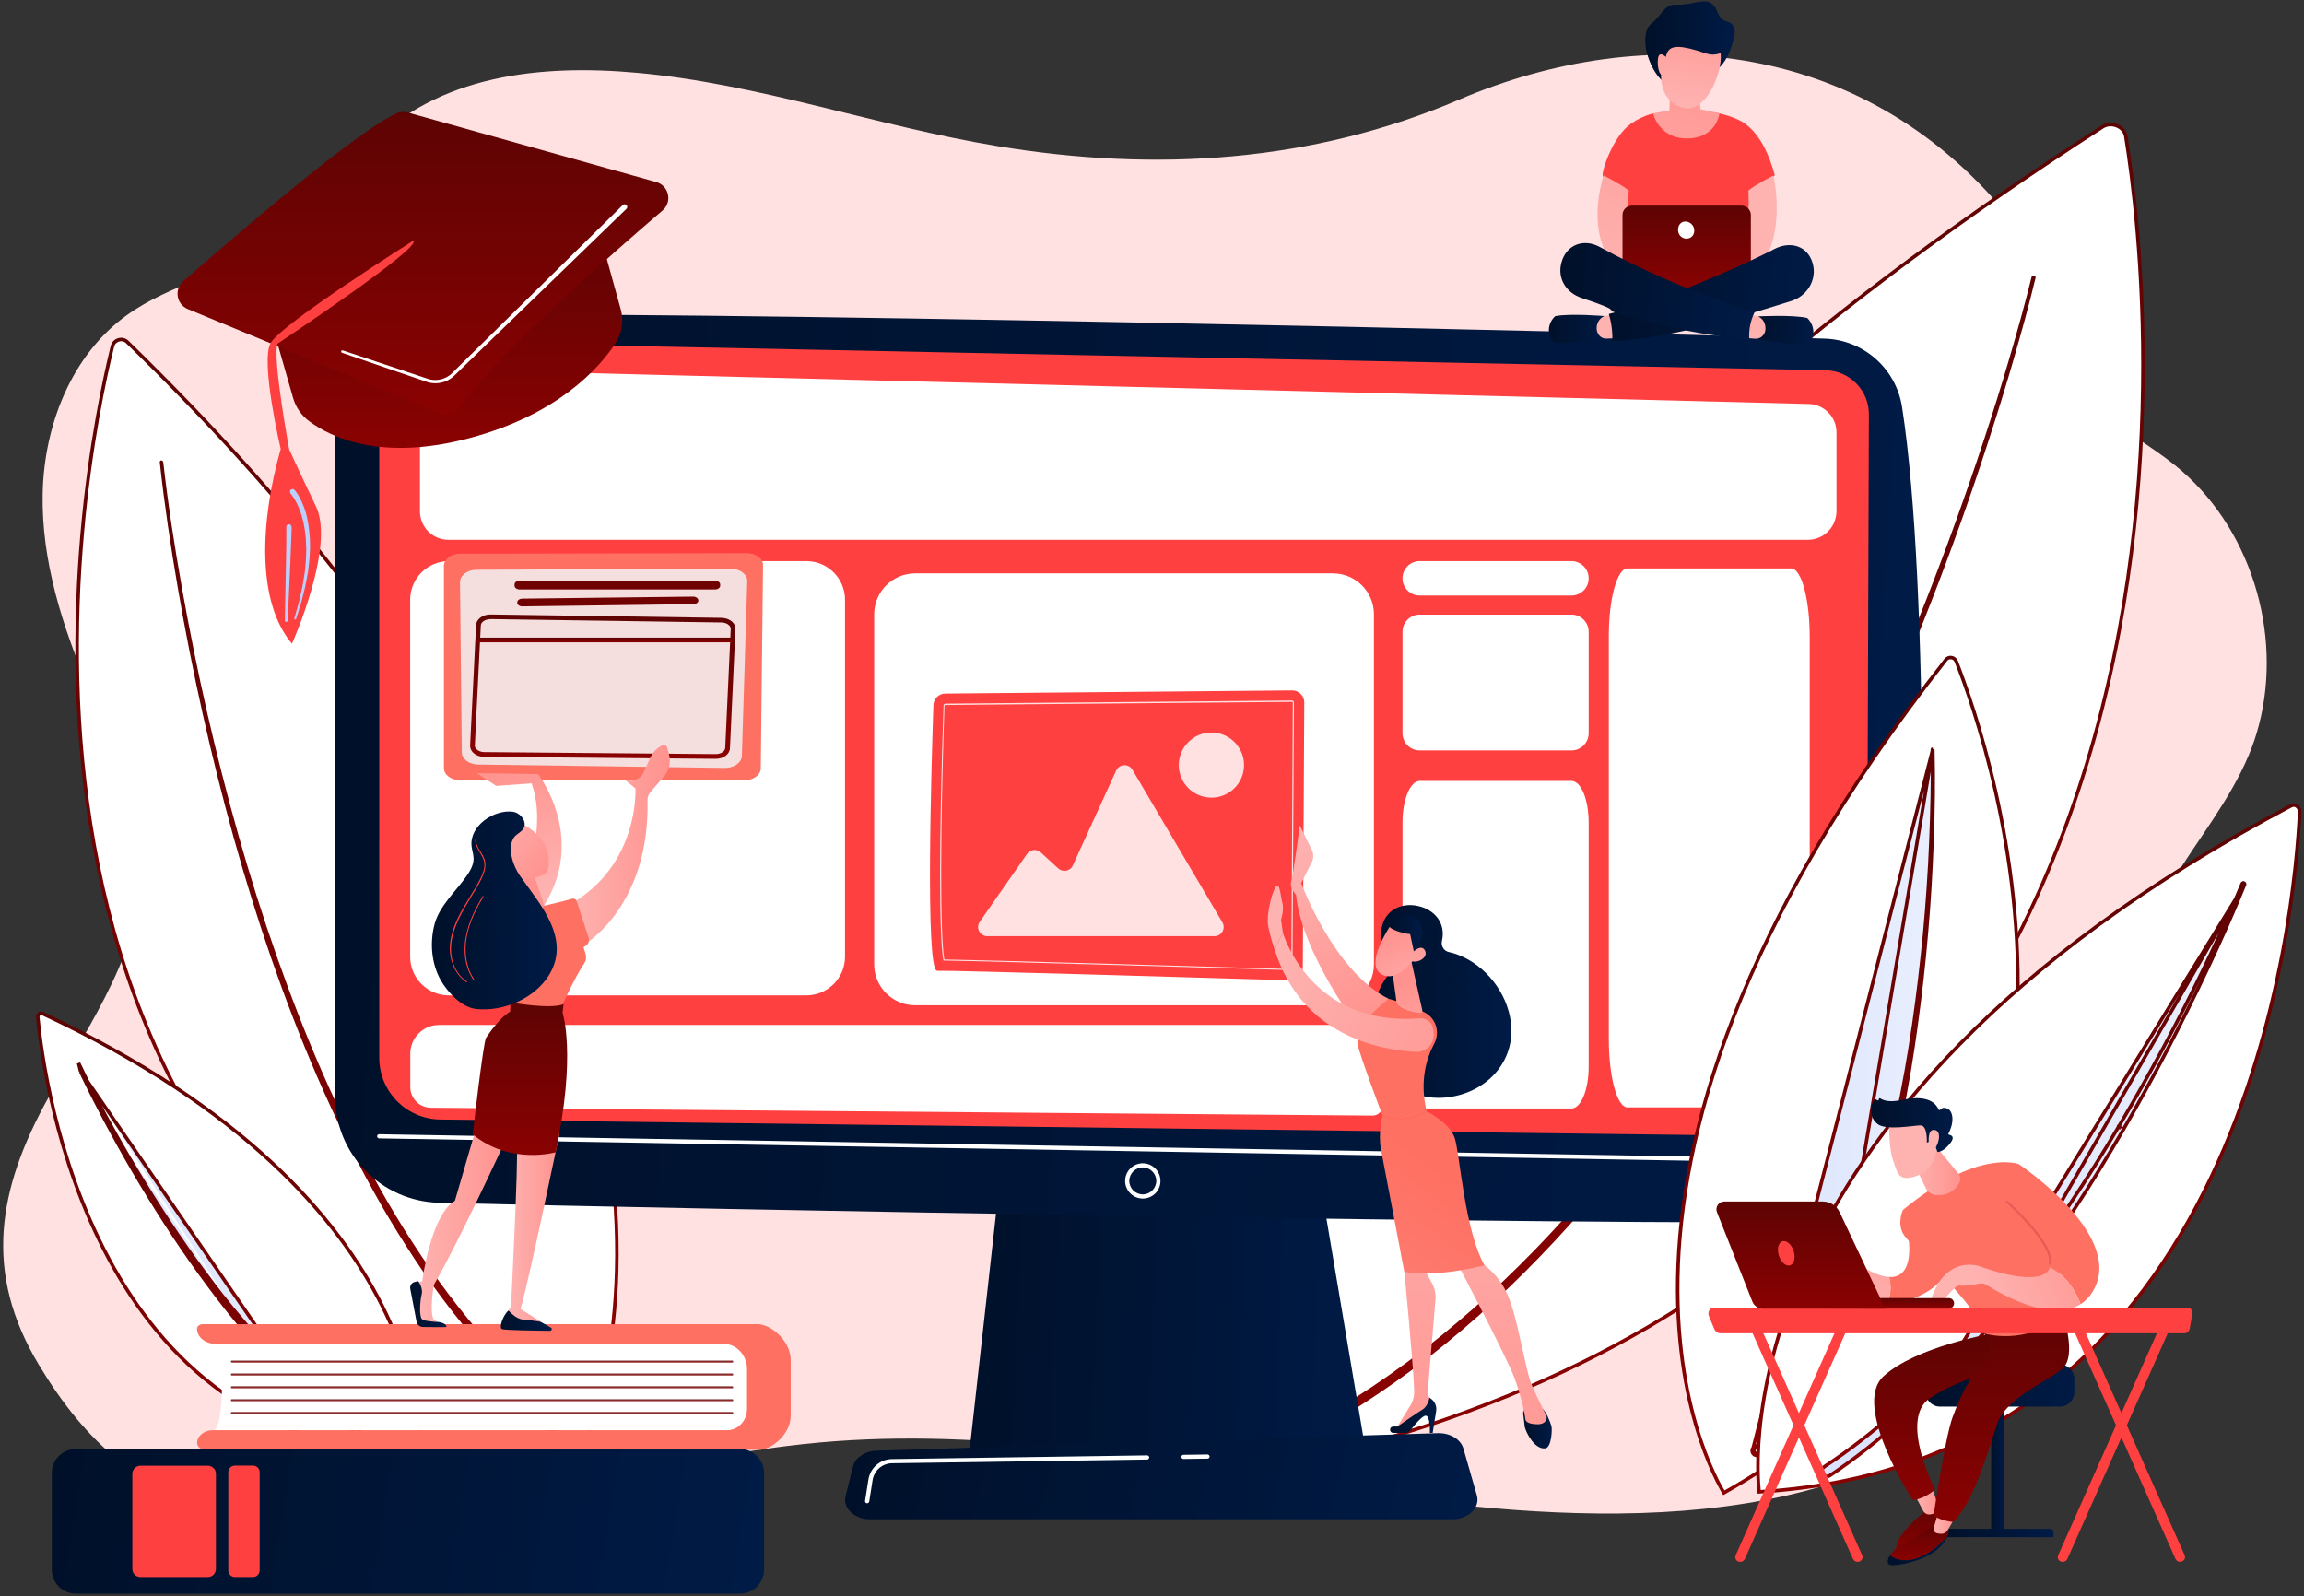 <svg width="648" height="449" viewBox="0 0 648 449" fill="none" xmlns="http://www.w3.org/2000/svg">
<rect x="0" y="0" width="648" height="449" fill="#333333" stroke="none"/>
<path d="M635.302 203.998C642.136 177.931 632.866 147.883 611.733 130.884C604.615 125.165 596.39 120.804 589.746 114.517C573.865 99.445 579.053 78.749 566.493 62.825C525.493 10.817 463.232 5.445 410.431 28.005C369.114 45.668 325.14 48.511 280.406 41.086C246.428 35.462 213.558 23.582 179.264 20.485C152.278 18.021 123.015 20.959 103.495 41.434C94.732 50.628 87.202 61.276 76.668 68.417C64.013 76.98 48.005 79.729 35.603 88.702C20.102 99.888 12.414 119.604 12.003 138.72C11.591 157.804 17.634 176.478 25.132 194.045C31.807 209.749 39.874 225.579 40.096 242.641C40.412 266.56 25.448 287.54 13.774 308.457C-0.873 334.65 -4.606 358.063 10.896 383.846C23.961 405.585 40.349 421.067 66.639 424.859C121.591 432.789 171.893 412.094 225.833 406.217C273.984 400.972 322.039 409.913 369.399 417.623C425.142 426.691 499.234 435.349 548.904 401.035C566.367 388.965 579.401 370.639 585.032 350.196C589.683 333.355 589.398 315.534 592.277 298.314C595.251 280.431 601.705 263.116 611.132 247.633C618.25 235.943 627.077 225.168 632.392 212.561C633.594 209.749 634.543 206.905 635.302 203.998Z" fill="#FFE1E1"/>
<path d="M591.344 35.682L591.346 35.681C592.55 34.898 594.07 34.859 595.362 35.381C596.654 35.904 597.649 36.959 597.868 38.288C601.645 61.643 611.358 141.479 584.445 222.533C557.571 303.473 494.167 385.66 351.708 414.024C351.693 413.984 351.677 413.942 351.66 413.897C351.533 413.559 351.348 413.053 351.12 412.382C350.663 411.041 350.033 409.043 349.34 406.427C347.955 401.195 346.321 393.489 345.336 383.608C343.365 363.849 343.984 335.392 354.367 300.64C375.13 231.142 434.956 136.399 591.344 35.682Z" fill="white" stroke="url(#paint0_linear_414_1996)" stroke-width="0.984"/>
<path d="M572.509 78.145C570.642 85.918 568.491 93.596 566.277 101.274C564.062 108.952 561.689 116.567 559.222 124.15C554.318 139.348 548.94 154.388 543.151 169.27C531.572 199.034 518.316 228.166 502.909 256.161C487.502 284.124 469.912 311.044 449.285 335.531C438.972 347.759 427.868 359.355 415.909 370.035C409.898 375.343 403.729 380.462 397.275 385.233C390.821 390.004 384.178 394.491 377.313 398.661C376.68 399.041 375.857 398.851 375.478 398.219C375.098 397.587 375.288 396.766 375.921 396.387C382.723 392.311 389.335 387.887 395.725 383.179C402.116 378.471 408.253 373.416 414.232 368.202C426.159 357.681 437.232 346.211 447.514 334.078C468.109 309.812 485.73 283.081 501.232 255.276C516.702 227.439 530.053 198.402 541.727 168.764C547.548 153.946 552.958 138.937 557.956 123.802C560.456 116.219 562.828 108.636 565.074 100.99C567.321 93.343 569.472 85.665 571.37 77.956C571.433 77.64 571.75 77.482 572.066 77.545C572.383 77.513 572.572 77.829 572.509 78.145Z" fill="url(#paint1_linear_414_1996)"/>
<path d="M31.623 97.413L31.624 97.409C32.073 95.534 34.431 94.852 35.8 96.193L35.801 96.194C130.665 188.523 162.689 266.173 171.026 320.694C175.195 347.958 173.442 369.45 170.653 384.118C169.258 391.452 167.603 397.081 166.299 400.872C165.648 402.767 165.083 404.204 164.683 405.164C164.499 405.606 164.349 405.947 164.242 406.186C73.201 369.835 37.916 301.34 26.445 237.584C14.951 173.701 27.374 114.591 31.623 97.413Z" fill="white" stroke="url(#paint2_linear_414_1996)" stroke-width="0.984"/>
<path d="M45.919 129.997C47.247 141.814 49.082 153.6 51.17 165.354C53.258 177.076 55.599 188.767 58.257 200.395C63.572 223.618 69.962 246.62 77.871 269.086C85.78 291.519 95.145 313.51 106.818 334.238C109.729 339.42 112.798 344.507 116.025 349.499C119.252 354.491 122.637 359.357 126.212 364.097C133.33 373.576 141.302 382.454 150.034 390.448C150.508 390.891 150.54 391.617 150.097 392.06C149.654 392.534 148.927 392.565 148.484 392.123C139.657 383.971 131.653 374.966 124.503 365.361C120.897 360.558 117.512 355.629 114.285 350.573C111.058 345.518 107.957 340.399 105.078 335.154C93.436 314.237 84.135 292.12 76.289 269.56C68.475 246.968 62.18 223.934 56.96 200.616C54.365 188.957 52.056 177.266 50.031 165.48C48.007 153.726 46.235 141.909 44.938 130.029C44.906 129.776 45.096 129.523 45.381 129.492C45.634 129.555 45.887 129.744 45.919 129.997Z" fill="url(#paint3_linear_414_1996)"/>
<path d="M10.63 286.2L10.63 286.2L10.629 286.194C10.584 285.78 10.757 285.42 11.02 285.206C11.279 284.995 11.609 284.933 11.924 285.081L11.925 285.081C68.579 311.566 95.057 342.672 107.382 367.107C113.546 379.328 116.177 389.891 117.267 397.392C117.812 401.142 117.972 404.127 117.996 406.17C118.008 407.191 117.986 407.978 117.961 408.506C117.955 408.637 117.949 408.751 117.943 408.85C72.096 408.272 45.724 382.23 30.571 354.01C15.357 325.675 11.482 295.182 10.63 286.2Z" fill="white" stroke="url(#paint4_linear_414_1996)" stroke-width="0.984"/>
<path d="M22.675 301.376C24.793 305.849 27.041 310.24 29.339 314.611C32.024 319.66 34.805 324.646 37.681 329.57C40.555 334.492 43.557 339.351 46.654 344.148C49.75 348.944 52.971 353.676 56.319 358.281C59.67 362.891 63.111 367.462 66.77 371.842C70.436 376.229 74.192 380.547 78.197 384.641L78.198 384.643C86.148 392.834 94.939 400.354 104.792 406.297C105.131 406.481 105.524 406.364 105.701 406.068C105.887 405.728 105.768 405.333 105.468 405.157L105.467 405.157C100.571 402.267 95.933 398.967 91.52 395.416L91.513 395.411L91.513 395.411L88.255 392.693L88.248 392.688L88.241 392.681L85.082 389.842C84.354 389.221 83.66 388.55 82.974 387.886C82.638 387.561 82.304 387.238 81.969 386.924C80.924 385.943 79.905 384.957 78.916 383.906C74.886 379.881 71.114 375.606 67.442 371.275M22.675 301.376L79.269 383.563C75.251 379.551 71.486 375.285 67.817 370.956C64.115 366.628 60.635 362.141 57.25 357.559C53.865 353.009 50.606 348.302 47.474 343.562C44.342 338.791 41.305 333.988 38.363 329.091C35.421 324.193 32.605 319.264 29.884 314.24M22.675 301.376C24.823 305.805 27.103 310.165 29.452 314.475M22.675 301.376L22.102 299.042C24.538 304.193 27.164 309.248 29.884 314.24M67.442 371.275C67.442 371.275 67.442 371.275 67.441 371.274L67.816 370.957L67.443 371.276C67.442 371.276 67.442 371.276 67.442 371.275ZM67.442 371.275C63.731 366.935 60.244 362.439 56.855 357.853C53.463 353.294 50.2 348.578 47.064 343.833L47.063 343.832C43.928 339.056 40.888 334.248 37.941 329.344C34.996 324.441 32.176 319.505 29.452 314.475M29.452 314.475C29.453 314.475 29.453 314.476 29.453 314.476L29.884 314.24M29.452 314.475C29.452 314.475 29.452 314.475 29.452 314.475L29.884 314.24" fill="url(#paint5_linear_414_1996)" stroke="url(#paint6_linear_414_1996)" stroke-width="0.984"/>
<path d="M282.146 323.339L272.497 409.693H384.363L369.778 323.339H282.146Z" fill="url(#paint7_linear_414_1996)"/>
<path d="M94.227 110.537V308.332C94.227 324.604 107.197 337.907 123.49 338.317C195.843 340.181 448.839 344.7 517.679 343.689C529.511 343.499 539.097 334.052 539.445 322.235C540.774 276.293 542.925 165.8 534.953 114.487C533.276 103.681 524.133 95.592 513.187 95.245C452.572 93.317 184.39 87.156 115.549 88.704C103.717 88.988 94.227 98.689 94.227 110.537Z" fill="url(#paint8_linear_414_1996)"/>
<path d="M106.663 109.588V297.524C106.663 307.035 114.287 314.776 123.81 314.902L507.812 319.642C517.239 319.768 524.959 312.217 524.99 302.801L525.623 116.57C525.655 109.84 520.277 104.311 513.538 104.153L120.393 96.159C112.863 96.001 106.663 102.036 106.663 109.588Z" fill="#FF4040"/>
<path d="M527.865 327.384L106.627 320.211C106.31 320.211 106.057 319.927 106.057 319.611C106.057 319.295 106.31 319.042 106.658 319.042L527.865 326.214C528.181 326.214 528.434 326.499 528.434 326.815C528.466 327.131 528.181 327.384 527.865 327.384Z" fill="white"/>
<path d="M321.408 337.136C318.656 337.136 316.441 334.893 316.441 332.175C316.441 329.427 318.688 327.215 321.408 327.215C324.161 327.215 326.375 329.458 326.375 332.175C326.407 334.924 324.161 337.136 321.408 337.136ZM321.408 328.384C319.32 328.384 317.612 330.09 317.612 332.175C317.612 334.261 319.32 335.967 321.408 335.967C323.496 335.967 325.205 334.261 325.205 332.175C325.205 330.09 323.496 328.384 321.408 328.384Z" fill="white"/>
<path d="M408.471 427.359H244.753C240.292 427.359 236.97 424.2 237.824 420.787L239.912 412.477C240.545 409.981 243.297 408.149 246.556 408.054L404.39 403.125C407.807 403.03 410.812 404.831 411.571 407.422L415.368 420.629C416.348 424.105 412.963 427.359 408.471 427.359Z" fill="url(#paint9_linear_414_1996)"/>
<path d="M332.861 410.389C332.545 410.389 332.292 410.136 332.26 409.82C332.26 409.504 332.513 409.22 332.83 409.22L339.6 409.125C339.916 409.125 340.169 409.378 340.201 409.694C340.201 410.01 339.948 410.294 339.631 410.294L332.861 410.389Z" fill="white"/>
<path d="M243.867 422.84C243.835 422.84 243.804 422.84 243.772 422.84C243.456 422.776 243.234 422.492 243.297 422.176L244.246 416.141C244.784 412.855 247.568 410.454 250.858 410.422L322.61 409.379C322.926 409.379 323.211 409.632 323.211 409.948C323.211 410.264 322.958 410.548 322.641 410.548L250.89 411.591C248.138 411.623 245.86 413.613 245.417 416.331L244.468 422.366C244.405 422.65 244.152 422.84 243.867 422.84Z" fill="white"/>
<path d="M441.97 167.504H399.293C396.603 167.504 394.452 165.324 394.452 162.67C394.452 159.984 396.635 157.835 399.293 157.835H441.97C444.659 157.835 446.81 160.016 446.81 162.67C446.842 165.324 444.659 167.504 441.97 167.504Z" fill="white"/>
<path d="M457.697 159.889H503.76C506.639 159.889 508.98 168.483 508.98 179.1V292.279C508.98 302.895 506.639 311.49 503.76 311.49H457.697C454.818 311.49 452.477 302.895 452.477 292.279V179.1C452.445 168.483 454.818 159.889 457.697 159.889Z" fill="white"/>
<path d="M399.293 172.878H441.97C444.659 172.878 446.81 175.058 446.81 177.712V206.244C446.81 208.93 444.627 211.078 441.97 211.078H399.293C396.603 211.078 394.452 208.898 394.452 206.244V177.712C394.452 175.058 396.635 172.878 399.293 172.878Z" fill="white"/>
<path d="M399.293 219.669H441.97C444.659 219.669 446.81 224.882 446.81 231.36V300.114C446.81 306.56 444.627 311.805 441.97 311.805H399.293C396.603 311.805 394.452 306.591 394.452 300.114V231.328C394.452 224.882 396.635 219.669 399.293 219.669Z" fill="white"/>
<path d="M550.185 186.014C554.875 197.921 569.444 239.099 567.329 285.982C565.219 332.74 546.521 385.153 484.846 419.904C484.755 419.755 484.639 419.563 484.502 419.327C484.124 418.679 483.583 417.706 482.935 416.412C481.639 413.823 479.915 409.951 478.213 404.831C474.809 394.593 471.494 379.362 471.868 359.428C472.617 319.566 488.124 260.842 547.293 185.569C548.097 184.574 549.69 184.808 550.185 186.014Z" fill="white" stroke="url(#paint10_linear_414_1996)" stroke-width="0.984"/>
<path d="M543.605 210.747H543.527C543.526 210.748 543.517 210.75 543.505 210.763C543.49 210.778 543.481 210.798 543.48 210.822C543.638 219.428 543.417 228.062 543.068 236.659C542.72 245.263 542.118 253.897 541.327 262.467L541.327 262.469C540.503 271.07 539.49 279.609 538.255 288.149L538.254 288.158L538.254 288.158C538.08 289.212 537.923 290.275 537.764 291.342L537.764 291.344C537.606 292.409 537.448 293.478 537.273 294.54L537.273 294.542L536.197 300.925L536.196 300.933L536.195 300.933C536.068 301.617 535.941 302.3 535.814 302.984C535.156 306.531 534.496 310.083 533.726 313.613C533.096 316.832 532.336 320.035 531.576 323.237C531.341 324.225 531.107 325.213 530.876 326.201L530.873 326.212L530.873 326.212L529.262 332.461C529.261 332.462 529.261 332.463 529.261 332.464C528.951 333.74 528.577 335.011 528.206 336.273C527.97 337.075 527.735 337.873 527.518 338.667L527.516 338.676C525.109 346.932 522.414 355.101 519.148 363.083C519.147 363.084 519.147 363.085 519.147 363.085L517.946 366.083L517.943 366.091L517.939 366.099L516.642 369.038L515.348 371.97L515.345 371.976L514.715 373.455L514.711 373.465L514.706 373.475L514.01 374.928L514.008 374.933L511.16 380.715L511.155 380.726L511.15 380.736L508.05 386.36L508.046 386.366C503.795 393.812 498.97 400.978 493.475 407.545M543.605 210.747L493.098 407.229M543.605 210.747C543.825 219.38 543.698 227.983 543.383 236.589C543.067 245.208 542.561 253.825 541.802 262.442L541.802 262.443C541.075 271.027 540.096 279.612 538.926 288.167C538.802 289.015 538.688 289.855 538.574 290.691C538.397 291.993 538.222 293.282 538.011 294.57L538.01 294.574L536.999 300.978C536.999 300.98 536.999 300.981 536.999 300.983C536.876 301.673 536.754 302.363 536.632 303.052C536 306.626 535.37 310.188 534.629 313.729L534.628 313.736C533.808 317.958 532.829 322.182 531.849 326.384C531.849 326.385 531.848 326.386 531.848 326.388L530.268 332.667L530.267 332.673C529.932 334.075 529.543 335.44 529.151 336.817C528.954 337.51 528.756 338.206 528.563 338.911C526.193 347.21 523.541 355.471 520.354 363.508L520.352 363.512L519.185 366.536L517.892 369.529L516.595 372.53L516.594 372.533L515.966 374.008L543.605 210.747ZM493.475 407.545L493.098 407.229M493.475 407.545C493.475 407.544 493.475 407.544 493.475 407.544L493.098 407.229M493.475 407.545C493.184 407.894 493.231 408.406 493.602 408.715C493.952 409.007 494.466 408.959 494.776 408.589M493.098 407.229C492.623 407.798 492.718 408.619 493.288 409.093C493.857 409.567 494.68 409.472 495.154 408.904M494.776 408.589C494.775 408.59 494.775 408.59 494.774 408.591L495.154 408.904M494.776 408.589C500.321 401.855 505.112 394.615 509.371 387.054M494.776 408.589C494.776 408.589 494.776 408.589 494.776 408.588L495.154 408.904M495.154 408.904L509.371 387.054M509.371 387.054L509.369 387.058L509.802 387.291L509.373 387.05C509.373 387.051 509.372 387.053 509.371 387.054ZM512.464 381.318L512.459 381.328L512.902 381.541L512.469 381.308L512.464 381.318Z" fill="url(#paint11_linear_414_1996)" stroke="url(#paint12_linear_414_1996)" stroke-width="0.984"/>
<path d="M646.769 228.429L646.769 228.433C646.153 241.933 642.543 287.813 621.816 331.284C601.144 374.639 563.475 415.559 494.76 419.635C494.738 419.445 494.711 419.195 494.682 418.887C494.607 418.095 494.517 416.917 494.462 415.384C494.351 412.319 494.377 407.837 494.924 402.182C496.018 390.872 499.197 374.871 507.545 356.14C524.237 318.686 561.617 270.27 644.42 226.616C644.961 226.335 645.55 226.421 646.015 226.765C646.482 227.112 646.808 227.713 646.769 228.429Z" fill="white" stroke="url(#paint13_linear_414_1996)" stroke-width="0.984"/>
<path d="M631.277 248.829L631.282 248.819C631.34 248.694 631.285 248.467 631.06 248.371L631.048 248.366L631.048 248.366C630.927 248.31 630.726 248.358 630.628 248.56C627.366 256.436 623.788 264.183 620.086 271.862C616.381 279.547 612.487 287.136 608.467 294.661L608.466 294.662C604.413 302.188 600.234 309.588 595.864 316.924M631.277 248.829L567.422 359.375M631.277 248.829L631.273 248.84C628.05 256.792 624.574 264.556 620.938 272.292C617.303 280.027 613.509 287.667 609.558 295.277C605.607 302.852 601.467 310.334 597.199 317.722C592.9 325.11 588.444 332.432 583.768 339.564L583.767 339.565C579.089 346.731 574.255 353.8 569.107 360.644C563.954 367.495 558.648 374.214 552.965 380.647L552.964 380.648C541.658 393.517 529.066 405.397 514.685 415.036L514.683 415.037C514.018 415.488 513.096 415.318 512.649 414.637L512.649 414.637L512.645 414.631C512.194 413.968 512.363 413.047 513.045 412.601L513.087 412.574L513.119 412.542C527.256 403.26 539.833 391.675 551.167 379.059L631.277 248.829ZM595.864 316.924C595.864 316.924 595.864 316.925 595.864 316.925L595.441 316.673L595.865 316.924C595.865 316.924 595.865 316.924 595.864 316.924ZM595.864 316.924C591.526 324.262 586.997 331.474 582.246 338.559C577.498 345.641 572.62 352.634 567.422 359.375M567.422 359.375L567.033 359.077L567.422 359.376C567.422 359.376 567.422 359.376 567.422 359.375Z" fill="url(#paint14_linear_414_1996)" stroke="url(#paint15_linear_414_1996)" stroke-width="0.984"/>
<path d="M467.692 9.052C467.629 9.21 462.852 12.717 462.852 12.717C462.852 12.717 463.896 20.237 468.199 23.239C472.912 26.525 479.556 20.553 479.556 20.553C479.556 20.553 484.839 21.817 487.655 10.821C488.288 8.294 484.586 8.072 480.062 8.546C474.273 9.083 467.692 9.052 467.692 9.052Z" fill="url(#paint16_linear_414_1996)"/>
<path d="M458.766 34.741C460.633 33.445 462.689 32.497 464.904 31.897C465.726 31.676 470.155 32.971 472.908 32.908C476.672 32.813 480.5 31.107 483.632 31.897C486.733 32.655 489.232 33.666 490.687 34.709C495.053 37.806 497.616 43.588 499.166 49.307C496.224 52.34 492.491 53.699 492.491 53.699L491.795 81.535L475.312 89.94L456.52 80.524L457.184 53.32C457.184 53.32 451.205 50.539 450.762 49.528C450.351 48.485 453.515 38.374 458.766 34.741Z" fill="#FF4040"/>
<path d="M451.049 49.367C451.049 49.367 443.045 71.516 461.3 80.647C465.096 80.142 463.641 73.854 463.641 73.854C463.641 73.854 455.7 72.116 458.104 53.601C455.89 51.8 451.049 49.367 451.049 49.367Z" fill="url(#paint17_linear_414_1996)"/>
<path d="M498.786 49.367C498.786 49.367 504.291 72.495 488.536 80.647C484.739 80.142 486.195 73.854 486.195 73.854C486.195 73.854 492.585 70.726 491.731 53.601C493.945 51.8 498.786 49.367 498.786 49.367Z" fill="url(#paint18_linear_414_1996)"/>
<path d="M489.803 82.197H458.957C457.502 82.197 456.331 80.996 456.331 79.575V60.459C456.331 59.005 457.533 57.836 458.957 57.836H489.803C491.258 57.836 492.428 59.037 492.428 60.459V79.575C492.428 81.028 491.258 82.197 489.803 82.197Z" fill="url(#paint19_linear_414_1996)"/>
<path d="M508.281 89.436C504.136 88.488 494.582 88.994 494.582 88.994L494.203 90.037L493.57 95.25C493.57 95.25 502.681 96.893 507.173 96.893C507.616 96.893 508.059 96.83 508.439 96.703C508.565 96.577 508.724 96.451 508.85 96.324C510.717 94.239 510.147 91.206 508.281 89.436Z" fill="url(#paint20_linear_414_1996)"/>
<path d="M491.828 88.71L493.441 88.773C494.296 88.805 495.118 89.247 495.719 89.942C496.289 90.669 496.605 91.585 496.542 92.564C496.51 93.323 496.194 94.049 495.656 94.555C495.15 95.061 494.454 95.313 493.758 95.282L491.29 95.092L491.828 88.71Z" fill="url(#paint21_linear_414_1996)"/>
<path d="M437.411 88.925C441.556 88.103 451.11 88.893 451.11 88.893L451.458 89.968L451.964 95.213C451.964 95.213 442.821 96.571 438.329 96.445C437.886 96.445 437.443 96.35 437.064 96.224C436.937 96.097 436.81 95.971 436.684 95.813C434.881 93.664 435.513 90.631 437.411 88.925Z" fill="url(#paint22_linear_414_1996)"/>
<path d="M453.861 88.705L452.248 88.736C451.362 88.736 450.54 89.147 449.938 89.842C449.337 90.537 449.021 91.485 449.053 92.433C449.084 93.191 449.369 93.918 449.875 94.455C450.381 94.992 451.046 95.245 451.742 95.245L454.209 95.15L453.861 88.705Z" fill="url(#paint23_linear_414_1996)"/>
<path d="M509.447 73.032C507.58 68.735 502.993 68.008 499.07 70.031C499.007 70.126 474.267 82.764 452.47 88.325C453.102 90.316 453.419 92.464 453.482 94.55C453.482 95.024 453.482 95.466 453.45 95.94C470.154 95.087 488.314 89.526 503.91 84.628C508.751 83.049 511.503 77.803 509.447 73.032Z" fill="url(#paint24_linear_414_1996)"/>
<path d="M491.954 94.865C491.891 92.464 492.366 90.221 493.346 88.135C493.378 88.041 493.41 87.946 493.441 87.851C492.207 87.472 490.594 86.935 488.474 86.24C473.004 80.963 461.172 75.591 449.91 69.462C445.544 67.06 440.545 68.672 439.153 73.854C437.888 78.467 440.64 82.416 444.816 83.807C457.281 87.946 450.795 86.808 454.876 88.104C465.823 91.485 479.426 94.549 491.954 95.403C491.986 95.213 491.954 95.055 491.954 94.865Z" fill="url(#paint25_linear_414_1996)"/>
<path d="M464.906 31.893C464.906 31.893 466.583 39.097 474.65 38.94C482.875 38.782 483.603 31.862 483.603 31.862L478.225 30.724L477.782 24.753L469.683 25.353L469.525 31.04L464.906 31.893Z" fill="url(#paint26_linear_414_1996)"/>
<path d="M470.822 7.789C470.822 7.789 461.553 25.736 472.562 30.065C480.313 33.13 485.185 18.153 483.73 14.108C481.484 7.821 479.997 8.579 479.997 8.579L470.822 7.789Z" fill="url(#paint27_linear_414_1996)"/>
<path d="M485.943 6.145C490.531 7.409 486.608 17.33 479.711 14.992C472.814 12.654 470.094 12.685 469.018 14.581C467.942 16.477 467.721 23.175 465.38 19.858C462.817 16.224 461.394 8.925 464.526 6.556C467.341 4.439 467.974 1.184 471.327 1.31C475.788 1.468 479.237 -0.522 481.261 0.9C483.602 2.511 482.59 5.228 485.943 6.145Z" fill="url(#paint28_linear_414_1996)"/>
<path d="M468.605 16.096C468.605 16.096 466.612 13.979 466.296 16.539C465.98 19.098 466.992 22.384 468.194 20.583C469.396 18.782 468.605 16.096 468.605 16.096Z" fill="url(#paint29_linear_414_1996)"/>
<path d="M476.483 64.442C476.673 65.737 475.977 66.906 474.68 67.096C473.383 67.286 472.181 66.401 471.991 65.105C471.801 63.81 472.402 62.514 473.699 62.325C474.996 62.135 476.293 63.146 476.483 64.442Z" fill="white"/>
<path d="M563.606 393.014H560.031V431.657H563.606V393.014Z" fill="url(#paint30_linear_414_1996)"/>
<path d="M577.499 432.382H546.179V430.928C546.179 430.454 546.559 430.044 547.065 430.044H576.582C577.088 430.044 577.531 430.454 577.531 430.992V432.382H577.499Z" fill="url(#paint31_linear_414_1996)"/>
<path d="M583.414 391.591C583.414 393.834 581.579 395.667 579.333 395.667H545.64C543.394 395.667 541.559 393.834 541.559 391.591V387.894C541.559 385.65 543.394 383.818 545.64 383.818H579.333C581.579 383.818 583.414 385.65 583.414 387.894V391.591Z" fill="url(#paint32_linear_414_1996)"/>
<path d="M541.912 424.799C541.912 424.799 531.693 432.161 533.465 437.09C533.465 437.09 544.633 432.287 545.993 428.495C547.353 424.704 545.772 423.029 545.772 423.029L541.912 424.799Z" fill="url(#paint33_linear_414_1996)"/>
<path d="M543.432 418.635L545.109 423.469C545.362 424.196 545.109 425.018 544.444 425.428C544.128 425.649 543.685 425.839 543.052 425.965C542.198 426.155 541.312 425.776 540.901 424.986L538.908 421.226L543.432 418.635Z" fill="url(#paint34_linear_414_1996)"/>
<path d="M559.69 375.222C559.69 375.222 538.715 378.855 529.699 387.165C520.714 395.475 537.956 421.953 537.956 421.953C537.956 421.953 540.772 421.921 544.22 419.015C544.22 419.015 534.002 399.109 542.796 393.295C552.699 386.754 564.151 385.301 564.151 385.301L559.88 375.885L559.69 375.222Z" fill="url(#paint35_linear_414_1996)"/>
<path d="M535.238 434.373C537.484 433.33 543.843 428.875 544.919 428.686C545.994 428.496 547.861 429.76 547.861 429.76C547.861 429.76 548.304 430.581 547.829 432.003C546.342 433.804 543.02 437.248 538.56 438.544C535.269 439.492 532.992 438.607 531.568 437.564C532.359 436.332 533.751 435.068 535.238 434.373Z" fill="url(#paint36_linear_414_1996)"/>
<path d="M538.56 438.511C543.021 437.216 546.343 433.804 547.83 431.971C547.513 432.919 546.754 434.151 545.14 435.605C541.154 439.207 533.53 440.47 531.885 440.249C530.588 440.06 530.714 438.859 531.569 437.532C532.992 438.575 535.27 439.428 538.56 438.511Z" fill="url(#paint37_linear_414_1996)"/>
<path d="M549.756 426.598C549.724 427.23 548.459 429.347 547.731 430.516C547.383 431.084 546.75 431.432 546.086 431.432C545.675 431.432 545.169 431.4 544.726 431.274C544.061 431.084 543.682 430.389 543.871 429.726L545.327 424.797L549.756 426.598Z" fill="url(#paint38_linear_414_1996)"/>
<path d="M579.877 368.935C579.877 368.935 584.527 381.384 579.877 385.176C575.226 388.967 564.09 393.233 561.622 400.753C559.155 408.304 554.916 422.934 549.284 428.116C549.284 428.116 545.33 427.736 543.843 426.157C543.843 426.157 547.07 404.292 549.158 398.667C550.993 393.802 553.682 386.787 558.87 382.869C560.357 381.732 560.104 379.962 559.408 378.256L558.142 375.128L579.877 368.935Z" fill="url(#paint39_linear_414_1996)"/>
<path d="M531.282 359.203C539.097 359.677 536.661 347.196 536.534 346.722L548.398 355.095C548.398 355.095 547.765 361.762 537.926 365.269C535.427 366.154 533.149 366.185 531.124 365.775C531.978 363.215 531.789 360.972 531.282 359.203Z" fill="url(#paint40_linear_414_1996)"/>
<path d="M516.191 355.445C519.102 353.422 522.392 355.445 522.392 355.445C526.284 357.972 529.162 359.078 531.282 359.205C531.788 360.974 531.946 363.217 531.092 365.745C526.726 364.797 523.626 361.669 522.266 360.026C521.791 359.457 520.905 359.331 520.304 359.805C519.703 360.279 519.102 360.942 519.229 361.638C519.45 362.996 517.868 363.439 517.742 362.933C517.615 362.427 518.28 359.521 518.28 359.521C518.28 359.521 515.116 362.68 513.882 363.913C512.648 365.145 511.098 363.913 511.098 363.913C511.098 363.913 513.281 357.467 516.191 355.445Z" fill="url(#paint41_linear_414_1996)"/>
<path d="M567.73 327.448C567.73 327.448 556.372 322.898 535.208 340.34C535.208 340.34 533.436 344.005 535.366 347.228C537.296 350.482 555.645 366.312 558.176 375.096C558.176 375.096 569.122 378.635 580.416 370.23C580.448 370.262 579.435 345.806 567.73 327.448Z" fill="url(#paint42_linear_414_1996)"/>
<path d="M545.262 323.407L550.862 330.169C551.432 330.832 551.526 331.78 551.147 332.57C550.356 334.15 548.521 336.457 544.44 336.141C543.238 336.046 542.162 335.319 541.624 334.213L537.701 326.125L545.262 323.407Z" fill="url(#paint43_linear_414_1996)"/>
<path d="M576.524 356.455C577.852 351.084 564.47 339.109 564.47 339.109L567.729 327.418C567.729 327.418 596.581 346.597 589.241 362.048C588.197 364.26 586.774 365.808 585.16 366.851C582.819 360.626 579.118 357.751 576.524 356.455Z" fill="url(#paint44_linear_414_1996)"/>
<path d="M576.523 355.696C576.649 355.696 576.808 355.601 576.839 355.443C578.2 349.945 565.26 338.286 564.691 337.812C564.564 337.686 564.375 337.717 564.248 337.844C564.121 337.97 564.153 338.16 564.28 338.286C564.406 338.412 577.504 350.198 576.238 355.317C576.207 355.475 576.301 355.664 576.46 355.696C576.491 355.664 576.523 355.696 576.523 355.696Z" fill="url(#paint45_linear_414_1996)"/>
<path d="M556.274 356.013C556.274 356.013 572.124 362.143 575.984 357.53C576.237 357.214 576.427 356.866 576.521 356.456C579.116 357.751 582.817 360.595 585.158 366.851C576.838 372.159 562.57 363.881 558.742 361.448C558.109 361.037 557.35 360.911 556.622 361.069C555.135 361.385 552.573 361.827 551.181 361.606C549.156 361.29 546.245 368.431 542.955 366.219C542.924 366.251 545.739 353.833 556.274 356.013Z" fill="url(#paint46_linear_414_1996)"/>
<path d="M531.284 315.599C531.284 315.599 531.189 322.961 532.391 326.311C533.594 329.66 533.783 332.093 537.833 331.145C541.882 330.197 544.287 327.006 544.666 322.993C544.666 322.993 545.267 316.832 543.781 315.031C542.325 313.261 531.284 315.599 531.284 315.599Z" fill="url(#paint47_linear_414_1996)"/>
<path d="M542.39 321.225L541.916 321.414C541.916 321.414 542.2 316.549 540.144 316.549C538.119 316.58 530.653 318.034 528.154 316.233C525.75 314.495 525.75 310.924 527.3 309.281C527.395 309.187 527.553 309.187 527.679 309.25L527.964 309.471C528.154 309.629 528.439 309.471 528.407 309.218C528.375 308.997 528.66 308.807 528.85 308.965C529.609 309.503 531.349 310.166 534.892 309.408C539.923 308.302 543.814 308.902 545.238 312.093C545.332 312.283 545.586 312.315 545.712 312.125C545.965 311.777 546.471 311.43 547.484 311.746C549.224 312.283 549.856 315.316 548.022 318.792C547.927 318.95 548.022 319.171 548.211 319.203C548.876 319.329 549.951 319.803 548.433 321.667C546.883 323.595 545.617 323.974 545.143 324.037C545.016 324.069 544.89 323.974 544.826 323.847L543.814 320.909C543.751 320.751 543.592 320.688 543.434 320.751L542.39 321.225Z" fill="url(#paint48_linear_414_1996)"/>
<path d="M542.518 321.886C542.518 321.886 541.885 317.462 544.131 317.842C546.377 318.221 545.08 322.708 543.72 323.434L542.518 321.886Z" fill="url(#paint49_linear_414_1996)"/>
<path d="M489.428 439.334C489.238 439.334 489.049 439.303 488.89 439.239C488.194 438.955 487.846 438.165 488.163 437.47L517.458 371.623C517.774 370.927 518.597 370.611 519.293 370.927C519.989 371.212 520.337 372.002 520.021 372.697L490.725 438.544C490.504 439.018 489.998 439.334 489.428 439.334Z" fill="#FF4040"/>
<path d="M522.455 439.335C521.917 439.335 521.411 439.019 521.158 438.514L491.863 372.667C491.546 371.971 491.894 371.182 492.59 370.897C493.286 370.613 494.109 370.929 494.425 371.592L523.721 437.44C524.037 438.135 523.689 438.925 522.993 439.209C522.835 439.304 522.645 439.335 522.455 439.335Z" fill="#FF4040"/>
<path d="M580.129 439.338C579.939 439.338 579.749 439.306 579.591 439.243C578.895 438.959 578.547 438.169 578.863 437.474L608.158 371.626C608.475 370.931 609.297 370.615 609.993 370.931C610.689 371.216 611.037 372.006 610.721 372.701L581.426 438.548C581.204 439.022 580.667 439.338 580.129 439.338Z" fill="#FF4040"/>
<path d="M613.156 439.335C612.618 439.335 612.112 439.019 611.859 438.514L582.563 372.667C582.247 371.971 582.595 371.182 583.291 370.897C583.987 370.613 584.81 370.929 585.126 371.592L614.421 437.44C614.738 438.135 614.39 438.925 613.694 439.209C613.504 439.304 613.314 439.335 613.156 439.335Z" fill="#FF4040"/>
<path d="M616.574 369.568C616.637 369.126 616.542 368.684 616.289 368.336C616.036 367.988 615.656 367.799 615.277 367.799H481.993C481.486 367.799 480.98 368.083 480.727 368.589C480.442 369.063 480.411 369.695 480.632 370.2L482.087 373.707C482.404 374.497 483.131 375.034 483.922 375.034H614.359C615.087 375.034 615.72 374.466 615.878 373.644L616.574 369.568Z" fill="#FF4040"/>
<path d="M548.175 368.114C548.143 368.114 548.111 368.114 548.111 368.114L514.862 368.082C514.039 368.082 513.375 367.419 513.375 366.597C513.375 365.776 514.039 365.112 514.862 365.112L548.111 365.144C548.934 365.144 549.598 365.807 549.598 366.629C549.567 367.419 548.934 368.082 548.175 368.114Z" fill="url(#paint50_linear_414_1996)"/>
<path d="M484.966 337.968H512.648C514.704 337.968 516.539 339.137 517.425 341.002L530.237 368.111H495.817C494.488 368.111 493.318 367.322 492.843 366.089L482.909 341.002C482.308 339.548 483.384 337.968 484.966 337.968Z" fill="url(#paint51_linear_414_1996)"/>
<path d="M504.452 351.87C505.053 353.734 504.61 355.535 503.471 355.915C502.332 356.294 500.908 355.061 500.307 353.197C499.706 351.333 500.149 349.532 501.288 349.153C502.427 348.805 503.85 350.006 504.452 351.87Z" fill="#FF4040"/>
<path d="M59.996 402.335H210.11V377.974H59.996C63.223 378.005 63.223 402.335 59.996 402.335Z" fill="white"/>
<path d="M210.11 396.266V385.113C210.11 381.195 207.136 378.004 203.498 378.004H60.628C57.749 378.004 55.408 376.108 55.408 373.77C55.408 373.074 56.104 372.474 56.99 372.474H213.115C216.69 372.474 222.385 377.024 222.385 382.648V398.225C222.385 403.534 216.88 407.831 213.495 407.831H57.844C56.515 407.831 55.44 406.946 55.44 405.872C55.44 403.913 57.401 402.301 59.837 402.301H204.447C207.579 402.333 210.11 399.616 210.11 396.266Z" fill="url(#paint52_linear_414_1996)"/>
<path opacity="0.84" d="M205.934 383.281H65.216C65.058 383.281 64.931 383.155 64.931 382.997C64.931 382.839 65.058 382.712 65.216 382.712H205.934C206.093 382.712 206.219 382.839 206.219 382.997C206.251 383.155 206.124 383.281 205.934 383.281Z" fill="url(#paint53_linear_414_1996)"/>
<path opacity="0.84" d="M205.934 386.913H65.216C65.058 386.913 64.931 386.786 64.931 386.628C64.931 386.47 65.058 386.344 65.216 386.344H205.934C206.093 386.344 206.219 386.47 206.219 386.628C206.251 386.786 206.124 386.913 205.934 386.913Z" fill="url(#paint54_linear_414_1996)"/>
<path opacity="0.84" d="M205.934 390.516H65.216C65.058 390.516 64.931 390.39 64.931 390.232C64.931 390.074 65.058 389.947 65.216 389.947H205.934C206.093 389.947 206.219 390.074 206.219 390.232C206.219 390.39 206.124 390.516 205.934 390.516Z" fill="url(#paint55_linear_414_1996)"/>
<path opacity="0.84" d="M205.934 394.148H65.216C65.058 394.148 64.931 394.021 64.931 393.863C64.931 393.705 65.058 393.579 65.216 393.579H205.934C206.093 393.579 206.219 393.705 206.219 393.863C206.251 393.99 206.124 394.148 205.934 394.148Z" fill="url(#paint56_linear_414_1996)"/>
<path opacity="0.84" d="M205.934 397.751H65.216C65.058 397.751 64.931 397.624 64.931 397.467C64.931 397.309 65.058 397.182 65.216 397.182H205.934C206.093 397.182 206.219 397.309 206.219 397.467C206.251 397.624 206.124 397.751 205.934 397.751Z" fill="url(#paint57_linear_414_1996)"/>
<path d="M208.121 448.273H21.34C17.607 448.273 14.57 445.239 14.57 441.511V414.338C14.57 410.609 17.607 407.576 21.34 407.576H208.121C211.854 407.576 214.891 410.609 214.891 414.338V441.511C214.891 445.239 211.854 448.273 208.121 448.273Z" fill="url(#paint58_linear_414_1996)"/>
<path d="M58.451 443.597H39.501C38.235 443.597 37.223 442.586 37.223 441.322V414.56C37.223 413.296 38.235 412.285 39.501 412.285H58.451C59.716 412.285 60.729 413.296 60.729 414.56V441.322C60.729 442.586 59.716 443.597 58.451 443.597Z" fill="#FF4040"/>
<path d="M71.165 443.597H66.072C65.028 443.597 64.206 442.775 64.206 441.733V414.117C64.206 413.074 65.028 412.253 66.072 412.253H71.165C72.21 412.253 73.032 413.074 73.032 414.117V441.733C73.032 442.775 72.178 443.597 71.165 443.597Z" fill="#FF4040"/>
<path d="M508.475 151.835H126.118C121.688 151.835 118.114 148.265 118.114 143.841V111.96C118.114 107.473 121.815 103.84 126.339 103.966L508.696 113.635C513.03 113.729 516.51 117.3 516.51 121.629V143.809C516.479 148.233 512.904 151.835 508.475 151.835Z" fill="white"/>
<path d="M167.877 62.795L174.584 86.998C175.502 90.284 174.932 93.791 173.066 96.635C168.32 103.775 156.741 116.635 132.16 123.207C107.199 129.874 93.089 123.018 86.983 118.5C84.769 116.856 83.187 114.55 82.428 111.927L75.088 86.271L167.877 62.795Z" fill="url(#paint59_linear_414_1996)"/>
<path d="M114.666 31.641L184.55 51.199C188.157 52.21 189.169 56.823 186.322 59.224C172.465 71.073 140.987 98.625 129.06 114.645C127.795 116.351 125.517 116.983 123.524 116.162L52.817 86.935C49.621 85.608 48.925 81.405 51.52 79.13C65.25 67.092 100.145 36.98 111.502 31.893C112.515 31.419 113.622 31.356 114.666 31.641Z" fill="url(#paint60_linear_414_1996)"/>
<path d="M116.185 67.725C116.185 67.725 78.918 91.202 76.07 96.573C73.223 101.944 78.949 126.305 78.949 126.305C73.096 146.938 72.21 169.34 82.113 181.062C82.113 181.062 94.324 153.921 88.883 142.483C83.41 131.045 81.322 126.369 81.322 126.369C81.322 126.369 76.545 100.365 78.063 96.668C78.063 96.668 119.349 69.21 116.185 67.725Z" fill="#FF4040"/>
<path d="M175.155 57.677L139.374 92.908L130.421 101.723L128.175 103.935L127.067 105.041C126.719 105.388 126.34 105.673 125.897 105.925C124.22 106.937 122.101 107.189 120.234 106.526L96.412 98.563C96.222 98.5 96.032 98.595 95.969 98.785C95.906 98.974 96.001 99.164 96.19 99.227L119.949 107.379C122.037 108.137 124.473 107.884 126.403 106.715C126.878 106.431 127.321 106.083 127.732 105.704L128.871 104.598L131.117 102.418L140.133 93.666L176.199 58.72C176.483 58.436 176.483 57.962 176.199 57.677C175.914 57.393 175.439 57.393 175.155 57.677Z" fill="white"/>
<path d="M81.667 138.817L81.731 138.88L81.826 138.975L81.984 139.165L82.3 139.607C82.522 139.891 82.711 140.207 82.901 140.523L83.439 141.503C83.597 141.85 83.755 142.166 83.914 142.514C84.072 142.862 84.198 143.209 84.325 143.557C84.451 143.904 84.578 144.252 84.704 144.631L85.021 145.705C85.116 146.084 85.242 146.432 85.306 146.811L85.527 147.917C85.59 148.296 85.685 148.644 85.717 149.023C85.812 149.781 85.907 150.54 86.002 151.298L86.097 153.573C86.097 153.762 86.128 153.952 86.128 154.142V154.71L86.097 155.848C86.097 157.364 85.907 158.881 85.78 160.429C85.749 160.808 85.685 161.188 85.622 161.567L85.432 162.704C85.306 163.463 85.211 164.221 85.052 164.979C84.704 166.464 84.42 167.981 84.04 169.466L82.775 173.921C82.743 174.047 82.806 174.205 82.965 174.237C83.091 174.269 83.249 174.205 83.281 174.079L84.673 169.655C85.084 168.17 85.432 166.654 85.812 165.137C85.97 164.379 86.097 163.621 86.255 162.862L86.476 161.725C86.539 161.346 86.634 160.966 86.666 160.587C86.824 159.039 87.077 157.491 87.109 155.943L87.172 154.773L87.204 154.205C87.204 154.015 87.204 153.826 87.204 153.604L87.141 151.266C87.077 150.476 86.982 149.718 86.919 148.928C86.887 148.549 86.824 148.138 86.761 147.759L86.571 146.59C86.508 146.211 86.413 145.832 86.318 145.421L86.033 144.283C85.907 143.904 85.78 143.525 85.654 143.146C85.527 142.767 85.4 142.388 85.242 142.04C85.084 141.661 84.926 141.313 84.768 140.934L84.23 139.86C84.008 139.512 83.819 139.165 83.597 138.817L83.249 138.312L83.059 138.059L82.965 137.932L82.838 137.806C82.553 137.49 82.11 137.49 81.794 137.743C81.478 137.996 81.478 138.47 81.731 138.786L81.667 138.817Z" fill="#BDD0FB"/>
<path d="M80.531 148.421V149.874V151.517L80.499 154.804L80.373 161.376L80.12 174.52C80.12 174.741 80.278 174.931 80.499 174.931C80.721 174.931 80.911 174.773 80.911 174.551L81.512 161.439L81.796 154.867L81.923 151.581L81.986 149.938L82.018 149.116V148.705C82.018 148.516 82.018 148.326 81.986 148.137C81.955 147.726 81.607 147.442 81.195 147.473C80.816 147.505 80.531 147.821 80.531 148.2V148.421Z" fill="#BDD0FB"/>
<path d="M374.873 282.77H257.408C251.017 282.77 245.86 277.62 245.86 271.237V172.814C245.86 166.431 251.017 161.281 257.408 161.281H374.873C381.264 161.281 386.421 166.431 386.421 172.814V271.237C386.421 277.62 381.264 282.77 374.873 282.77Z" fill="white"/>
<path d="M386.071 313.8L121.179 311.588C117.952 311.557 115.39 308.966 115.39 305.743V296.39C115.39 291.935 118.996 288.302 123.489 288.302H385.754C387.494 288.302 388.886 289.692 388.886 291.43V311.051C388.823 312.568 387.589 313.8 386.071 313.8Z" fill="white"/>
<path d="M226.781 279.988H126.24C120.23 279.988 115.358 275.122 115.358 269.119V168.705C115.358 162.701 120.23 157.835 126.24 157.835H226.781C232.792 157.835 237.664 162.701 237.664 168.705V269.119C237.664 275.091 232.792 279.988 226.781 279.988Z" fill="white"/>
<path d="M209.382 219.48H129.469C126.906 219.48 124.85 217.963 124.85 216.067V159.162C124.85 157.298 126.906 155.749 129.437 155.749L209.983 155.591C212.546 155.591 214.634 157.108 214.602 159.004L213.969 216.099C213.969 217.963 211.913 219.48 209.382 219.48Z" fill="#FE7062"/>
<path d="M205.458 159.953L134.024 160.269C131.429 160.269 129.373 161.849 129.373 163.745L129.879 211.614C129.879 213.478 131.936 215.026 134.466 215.058L203.877 216.006C206.471 216.037 208.59 214.52 208.654 212.593L210.172 163.46C210.204 161.533 208.084 159.953 205.458 159.953Z" fill="#F5DEDE"/>
<path d="M202.55 164.377V164.757C202.55 165.325 201.917 165.799 201.158 165.799H146.11C145.351 165.799 144.718 165.325 144.718 164.757V164.377C144.718 163.809 145.351 163.335 146.11 163.335H201.158C201.917 163.366 202.55 163.809 202.55 164.377Z" fill="#710202"/>
<path d="M196.412 168.955C196.38 169.492 195.779 169.935 195.051 169.935L146.901 170.567C146.11 170.567 145.477 170.124 145.477 169.524V169.429C145.477 168.86 146.078 168.418 146.869 168.386L195.02 167.818C195.811 167.849 196.443 168.355 196.412 168.955Z" fill="#710202"/>
<path d="M201.314 213.447C201.282 213.447 201.282 213.447 201.251 213.447L136.143 212.878C134.909 212.878 133.739 212.404 133.011 211.646C132.473 211.077 132.189 210.414 132.22 209.687L133.897 175.878C133.929 174.204 135.732 172.845 137.883 172.845C137.915 172.845 137.946 172.845 137.946 172.845L202.927 173.793C204.161 173.825 205.3 174.267 206.059 175.025C206.597 175.563 206.882 176.258 206.85 176.953L205.3 210.414C205.269 212.12 203.529 213.447 201.314 213.447ZM137.883 174.172C136.459 174.172 135.257 174.962 135.226 175.942L133.549 209.75C133.549 210.161 133.77 210.508 133.992 210.73C134.498 211.235 135.321 211.551 136.175 211.551L201.282 212.12H201.314C202.738 212.12 203.94 211.33 203.971 210.35L205.522 176.89C205.522 176.447 205.3 176.1 205.079 175.91C204.604 175.405 203.782 175.089 202.896 175.089L137.915 174.141C137.915 174.172 137.915 174.172 137.883 174.172Z" fill="url(#paint61_linear_414_1996)"/>
<path d="M205.365 180.681H134.468C134.088 180.681 133.804 180.397 133.804 180.018C133.804 179.638 134.088 179.354 134.468 179.354H205.365C205.745 179.354 206.029 179.638 206.029 180.018C206.029 180.397 205.745 180.681 205.365 180.681Z" fill="url(#paint62_linear_414_1996)"/>
<path d="M151.329 217.747C151.329 217.747 167.748 238.727 149.02 260.054L141.996 259.391C141.996 259.391 155.537 237.652 149.526 220.337L139.56 221.064L134.056 217.462L151.329 217.747Z" fill="url(#paint63_linear_414_1996)"/>
<path d="M142.311 320.467C142.311 320.467 129.023 349.41 122.032 361.385C122.032 361.385 120.64 368.936 122.032 371.306L123.202 371.843L117.697 371.685C117.697 371.685 117.223 361.543 117.603 360.974C117.982 360.405 118.741 360.437 118.741 360.437C118.741 360.437 121.114 341.732 127.948 337.751L134.591 314.938L142.311 320.467Z" fill="url(#paint64_linear_414_1996)"/>
<path d="M125.576 373.233C125.576 373.359 121.273 373.296 118.932 373.264C118.078 373.233 117.318 372.632 117.16 371.811L115.389 362.521C115.23 361.637 115.768 360.784 116.654 360.594L117.635 360.373C117.635 360.373 119.058 362.3 118.584 364.133C118.141 365.934 117.761 370.642 118.869 371.21C119.976 371.748 123.203 371.842 123.203 371.842C123.203 371.842 125.512 372.064 125.576 373.233Z" fill="url(#paint65_linear_414_1996)"/>
<path d="M154.931 373.423C155.374 373.676 155.184 374.339 154.678 374.339C150.755 374.308 141.992 374.181 141.201 373.865C140.189 373.455 141.581 369.821 143.004 368.62L150.977 371.211L154.931 373.423Z" fill="url(#paint66_linear_414_1996)"/>
<path d="M157.404 318.602C157.404 318.602 148.799 360.12 146.395 368.208L152.152 371.81C152.152 371.81 149.274 371.336 147.122 371.178C144.971 371.02 143.01 368.587 143.01 368.587L143.706 367.482C143.706 367.482 145.857 326.185 145.351 321.508L157.404 318.602Z" fill="url(#paint67_linear_414_1996)"/>
<path d="M178.726 221.79C178.726 221.79 179.897 243.371 160.219 254.43L164.965 265.236C164.965 265.236 182.776 254.461 182.112 225.108C182.08 224.255 182.396 223.433 182.934 222.801L186.73 218.41C188.186 216.735 188.724 214.46 188.186 212.343L187.68 210.352C187.521 209.689 186.762 209.373 186.161 209.72L185.75 209.942C184.484 210.668 183.504 211.774 182.902 213.101L181.036 217.24C180.34 218.789 178.726 219.737 177.05 219.579L175.911 219.484L178.726 221.79Z" fill="url(#paint68_linear_414_1996)"/>
<path d="M160.913 252.817C157.623 253.733 146.455 256.672 139.495 256.545L143.766 280.653L143.418 284.571L157.369 284.508C157.369 284.508 161.292 275.408 164.393 270.859C165.279 269.563 164.614 267.983 164.108 266.467L164.804 265.993C165.5 265.519 165.816 264.634 165.563 263.813L162.178 253.449C161.988 252.943 161.451 252.659 160.913 252.817Z" fill="url(#paint69_linear_414_1996)"/>
<path d="M158.508 282.454L158.223 284.823C158.223 284.823 162.178 296.609 156.262 324.13C156.262 324.13 143.449 327.763 132.946 319.074C132.946 319.074 135.92 293.102 136.711 291.901C140.76 285.866 143.449 284.571 143.449 284.571L143.576 281.98C143.576 281.948 154.807 284.002 158.508 282.454Z" fill="url(#paint70_linear_414_1996)"/>
<path d="M153.035 254.747C153.098 254.684 150.125 245.837 150.125 245.837L145.885 246.216L144.24 256.264C144.24 256.264 150.884 257.591 153.035 254.747Z" fill="url(#paint71_linear_414_1996)"/>
<path d="M146.898 231.836C147.183 232.026 155.946 235.628 154.08 244.728C153.953 245.265 153.605 245.707 153.099 245.96C151.802 246.529 149.05 247.508 145.728 247.192C141.14 246.718 138.103 238.724 138.262 236.386C138.388 234.048 144.114 230.098 146.898 231.836Z" fill="url(#paint72_linear_414_1996)"/>
<path d="M144.242 228.33C145.982 228.551 147.785 230.352 147.532 232.184C147.279 233.954 145.381 234.333 144.527 235.597C142.565 238.567 144.337 243.622 146.172 246.245C151.676 254.176 160.693 263.813 154.492 274.145C150.474 280.843 141.521 284.666 133.897 283.813C129.847 283.371 125.924 279.137 123.995 275.788C121.305 271.048 120.831 265.077 122.255 259.831C123.647 254.776 128.139 250.795 131.113 246.561C132.188 245.044 133.232 243.338 133.201 241.474C133.169 240.305 132.758 239.199 132.631 238.03C131.999 232.216 139.022 227.635 144.242 228.33Z" fill="url(#paint73_linear_414_1996)"/>
<path d="M131.275 276.325L131.401 276.104C128.585 274.366 126.845 270.859 126.845 266.972C126.845 263.876 127.826 260.653 129.883 256.798C130.642 255.376 131.528 253.955 132.35 252.564C133.363 250.921 134.407 249.215 135.292 247.446C136.083 245.866 136.843 244.002 136.4 242.169C136.178 241.253 135.672 240.4 135.166 239.578C134.375 238.283 133.647 237.082 134.027 235.723L133.774 235.66C133.363 237.114 134.153 238.409 134.913 239.705C135.387 240.526 135.893 241.348 136.115 242.232C136.558 243.97 135.799 245.771 135.008 247.319C134.122 249.057 133.078 250.763 132.065 252.406C131.211 253.797 130.357 255.218 129.566 256.64C127.478 260.527 126.497 263.813 126.497 266.941C126.592 270.922 128.396 274.524 131.275 276.325Z" fill="#FF4040"/>
<path d="M133.233 275.755L133.455 275.597C131.24 272.469 130.449 268.141 131.24 263.654C132.031 259.23 134.214 255.186 136.017 252.153L135.796 252.026C133.961 255.06 131.778 259.136 130.987 263.622C130.133 268.172 130.987 272.596 133.233 275.755Z" fill="#FF4040"/>
<path d="M265.909 195.083L363.381 194.199C365.279 194.167 366.861 195.715 366.829 197.643L366.418 272.337C366.418 274.265 364.805 275.781 362.906 275.75C345.285 275.212 267.017 272.906 263.568 273.064C260.152 273.222 262.018 213.188 262.524 198.369C262.556 196.537 264.074 195.083 265.909 195.083Z" fill="#FF4040"/>
<path opacity="0.84" d="M363.004 272.875C348.989 272.464 278.44 270.379 265.469 270.189H265.342L265.311 270.063C264.077 263.175 264.108 235.085 265.374 198.465C265.374 198.18 265.627 197.959 265.912 197.928L363.383 197.043C363.573 197.043 363.7 197.138 363.763 197.201C363.858 197.296 363.921 197.454 363.921 197.58L363.51 272.275C363.541 272.622 363.288 272.875 363.004 272.875ZM265.595 269.905C278.883 270.094 349.02 272.18 362.972 272.59C363.099 272.59 363.193 272.496 363.193 272.338L363.605 197.643C363.605 197.58 363.573 197.517 363.541 197.485C363.478 197.422 363.447 197.422 363.352 197.422L265.88 198.307C265.753 198.307 265.627 198.402 265.627 198.528C264.425 234.864 264.393 262.827 265.595 269.905Z" fill="white"/>
<path opacity="0.84" d="M277.678 263.333H341.583C343.576 263.333 344.81 261.184 343.798 259.446L318.488 216.507C317.444 214.706 314.787 214.864 313.933 216.728L301.721 243.458C300.994 245.038 298.937 245.449 297.64 244.28L292.705 239.762C291.566 238.719 289.731 238.909 288.845 240.204L275.558 259.288C274.356 260.995 275.59 263.333 277.678 263.333Z" fill="white"/>
<path opacity="0.84" d="M344.223 223.676C348.904 221.74 351.127 216.38 349.188 211.704C347.249 207.029 341.882 204.808 337.2 206.745C332.519 208.682 330.296 214.042 332.235 218.717C334.174 223.393 339.541 225.613 344.223 223.676Z" fill="white"/>
<path d="M424.349 284.596C422.103 276.317 415.174 269.493 407.455 267.786C406.031 267.47 405.209 266.017 405.557 264.627V264.595C406.664 259.761 403.595 255.938 398.913 254.863C394.263 253.789 389.77 255.874 388.663 260.677C387.904 263.932 388.885 267.597 391.004 269.967C391.89 270.946 391.953 272.399 391.099 273.411C386.385 278.908 384.487 287.313 386.512 294.833C389.517 305.892 399.926 310.853 410.366 308.04C420.806 305.228 427.354 295.655 424.349 284.596Z" fill="url(#paint74_linear_414_1996)"/>
<path d="M421.092 295.149L420.902 294.992C422.769 292.337 423.022 288.514 421.535 285.007C420.365 282.226 418.245 279.667 414.891 276.981C413.658 275.97 412.329 275.022 411.032 274.106C409.482 273 407.9 271.863 406.413 270.631C405.084 269.525 403.692 268.134 403.407 266.302C403.249 265.385 403.407 264.438 403.534 263.49C403.755 262.036 403.945 260.646 403.091 259.603L403.281 259.445C404.198 260.583 403.977 262.068 403.787 263.521C403.661 264.438 403.534 265.385 403.661 266.239C403.945 267.976 405.306 269.303 406.603 270.409C408.058 271.642 409.671 272.779 411.19 273.885C412.487 274.801 413.784 275.749 415.05 276.76C418.435 279.478 420.554 282.037 421.757 284.881C423.275 288.514 423.022 292.432 421.092 295.149Z" fill="url(#paint75_linear_414_1996)"/>
<path d="M416.123 296.759L415.902 296.664C417.167 293.157 416.788 288.828 414.89 284.816C412.991 280.835 409.859 277.58 407.36 275.21L407.518 275.021C410.049 277.422 413.181 280.677 415.079 284.689C417.041 288.797 417.421 293.189 416.123 296.759Z" fill="url(#paint76_linear_414_1996)"/>
<path d="M366.044 251.296L365.949 248.421L368.954 242.48C369.492 241.406 369.492 240.111 368.954 239.036L365.569 232.18C365.569 232.18 363.608 247.03 363.102 248.263C362.596 249.495 364.494 251.707 364.494 251.707L366.044 251.296Z" fill="url(#paint77_linear_414_1996)"/>
<path d="M365.983 248.453C365.983 248.453 375.094 273.257 390.628 280.998C390.628 280.998 385.471 289.403 382.75 289.94C382.75 289.94 366.173 268.738 364.465 251.392L365.983 248.453Z" fill="url(#paint78_linear_414_1996)"/>
<path d="M428.398 397.651L428.841 401.411C429.316 403.212 431.625 407.699 434.567 407.415C436.402 407.225 436.592 401.917 436.339 401.127C435.864 399.674 435.042 397.493 433.808 396.198H429.632C428.904 396.198 428.303 396.862 428.398 397.651Z" fill="url(#paint79_linear_414_1996)"/>
<path d="M395.656 353.575L394.96 357.715C394.96 357.715 397.333 381.602 397.744 391.144C397.808 392.629 397.428 394.114 396.637 395.409L392.524 402.076L402.964 395.915L403.186 394.651L401.478 392.313L403.724 365.551C403.85 363.971 403.534 362.391 402.775 361.001L400.623 356.956L395.656 353.575Z" fill="url(#paint80_linear_414_1996)"/>
<path d="M391.83 403.053H395.152C395.785 403.053 396.354 402.769 396.734 402.263C397.778 400.905 399.929 398.282 400.942 398.219C402.334 398.124 402.144 403.053 402.144 403.053H402.935L403.916 396.955C404.169 395.407 403.409 393.89 402.017 393.164C402.017 393.164 401.701 395.502 399.993 396.544C398.284 397.587 393.001 401.284 393.001 401.284C393.001 401.284 392.368 401.189 391.641 401.315C390.628 401.473 390.786 403.053 391.83 403.053Z" fill="url(#paint81_linear_414_1996)"/>
<path d="M409.956 355.535C409.956 355.535 423.781 381.728 425.996 387.732C428.21 393.703 428.969 398.696 429.001 399.17C429.033 399.896 429.982 400.623 432.513 400.623C433.81 400.623 434.474 400.086 434.791 399.58C435.044 399.138 435.075 398.601 434.854 398.159C434.063 396.547 431.5 391.365 430.583 389.027C429.476 386.215 427.04 373.545 425.711 369.121C424.382 364.698 422.895 359.927 417.106 355.535C417.074 355.535 413.12 351.68 409.956 355.535Z" fill="url(#paint82_linear_414_1996)"/>
<path d="M401.225 312.592C399.2 304.03 401.225 297.552 403.376 293.571C405.084 290.38 403.882 286.462 400.687 284.787C395.688 282.196 390.595 280.964 390.595 280.964C390.595 280.964 380.693 288.2 381.863 293.887C382.559 297.205 388.823 313.793 388.823 313.793C388.823 313.793 394.644 316.542 401.225 312.592Z" fill="url(#paint83_linear_414_1996)"/>
<path d="M409.133 320.084C407.678 315.723 401.224 312.595 401.224 312.595C394.644 316.545 388.823 313.796 388.823 313.796C388.823 313.796 387.526 318.757 388.412 323.401C389.297 328.014 394.96 357.715 394.96 357.715C403.85 359.516 417.517 355.914 417.517 355.914C411.854 345.866 410.589 324.444 409.133 320.084Z" fill="url(#paint84_linear_414_1996)"/>
<path d="M397.082 271.01L399.993 284.028C400.277 285.166 399.233 284.976 398.063 284.755C396.165 284.407 393.697 283.649 392.906 282.195C392.811 282.037 392.779 281.879 392.748 281.69L391.514 272.653C391.419 271.927 391.799 271.231 392.463 270.947L394.867 269.873C395.785 269.494 396.829 270.031 397.082 271.01Z" fill="url(#paint85_linear_414_1996)"/>
<path d="M360.826 262.415C360.826 262.415 368.45 288.893 399.264 286.428C401.225 286.27 402.965 287.724 403.123 289.683L403.218 290.757C403.44 293.601 401.099 296.002 398.251 295.876C388.001 295.37 366.014 291.326 358.484 267.028L360.826 262.415Z" fill="url(#paint86_linear_414_1996)"/>
<path d="M358.451 267.029C358.451 267.029 356.996 262.732 356.617 260.015C356.237 257.329 357.597 251.263 358.768 249.556C359.938 247.85 360.128 252.021 360.666 253.98C361.204 255.939 360.286 258.751 360.286 258.751L360.824 262.416L358.451 267.029Z" fill="url(#paint87_linear_414_1996)"/>
<path d="M391.13 260.269C391.13 260.269 383.79 270.949 388.346 273.919C392.902 276.889 398.122 269.306 398.122 269.306C398.122 269.306 399.767 263.524 397.9 261.596C396.034 259.669 391.13 260.269 391.13 260.269Z" fill="url(#paint88_linear_414_1996)"/>
<path d="M394.198 257.71C394.198 257.71 391.003 258.532 390.592 259.985C390.18 261.439 395.179 262.703 396.602 262.734L397.836 268.548C397.836 268.548 401.063 262.987 399.671 259.827C398.311 256.668 394.198 257.71 394.198 257.71Z" fill="url(#paint89_linear_414_1996)"/>
<path d="M396.665 268.579C396.665 268.579 399.544 265.135 400.746 267.316C401.948 269.496 398.183 271.233 396.854 270.191L396.665 268.579Z" fill="url(#paint90_linear_414_1996)"/>
<defs>
<linearGradient id="paint0_linear_414_1996" x1="473.577" y1="34.541" x2="473.577" y2="414.586" gradientUnits="userSpaceOnUse">
<stop stop-color="#5E0303"/>
<stop offset="1" stop-color="#8A0202"/>
</linearGradient>
<linearGradient id="paint1_linear_414_1996" x1="473.902" y1="77.531" x2="473.902" y2="398.856" gradientUnits="userSpaceOnUse">
<stop stop-color="#5E0303"/>
<stop offset="1" stop-color="#8A0202"/>
</linearGradient>
<linearGradient id="paint2_linear_414_1996" x1="97.6" y1="95" x2="97.6" y2="406.815" gradientUnits="userSpaceOnUse">
<stop stop-color="#5E0303"/>
<stop offset="1" stop-color="#8A0202"/>
</linearGradient>
<linearGradient id="paint3_linear_414_1996" x1="97.672" y1="129.492" x2="97.672" y2="392.436" gradientUnits="userSpaceOnUse">
<stop stop-color="#5E0303"/>
<stop offset="1" stop-color="#8A0202"/>
</linearGradient>
<linearGradient id="paint4_linear_414_1996" x1="64.311" y1="284.508" x2="64.311" y2="409.347" gradientUnits="userSpaceOnUse">
<stop stop-color="#5E0303"/>
<stop offset="1" stop-color="#8A0202"/>
</linearGradient>
<linearGradient id="paint5_linear_414_1996" x1="21.178" y1="352.819" x2="106.298" y2="352.819" gradientUnits="userSpaceOnUse">
<stop stop-color="#DAE3FE"/>
<stop offset="1" stop-color="#E9EFFD"/>
</linearGradient>
<linearGradient id="paint6_linear_414_1996" x1="63.74" y1="298.776" x2="63.74" y2="406.877" gradientUnits="userSpaceOnUse">
<stop stop-color="#5E0303"/>
<stop offset="1" stop-color="#8A0202"/>
</linearGradient>
<linearGradient id="paint7_linear_414_1996" x1="272.497" y1="323.339" x2="387.827" y2="328.245" gradientUnits="userSpaceOnUse">
<stop stop-color="#001029"/>
<stop offset="1" stop-color="#001B46"/>
</linearGradient>
<linearGradient id="paint8_linear_414_1996" x1="94.227" y1="88.457" x2="553.892" y2="114.848" gradientUnits="userSpaceOnUse">
<stop stop-color="#001029"/>
<stop offset="1" stop-color="#001B46"/>
</linearGradient>
<linearGradient id="paint9_linear_414_1996" x1="237.69" y1="403.121" x2="411.3" y2="444.95" gradientUnits="userSpaceOnUse">
<stop stop-color="#001029"/>
<stop offset="1" stop-color="#001B46"/>
</linearGradient>
<linearGradient id="paint10_linear_414_1996" x1="519.688" y1="184.454" x2="519.688" y2="420.562" gradientUnits="userSpaceOnUse">
<stop stop-color="#5E0303"/>
<stop offset="1" stop-color="#8A0202"/>
</linearGradient>
<linearGradient id="paint11_linear_414_1996" x1="492.784" y1="309.738" x2="544.206" y2="309.738" gradientUnits="userSpaceOnUse">
<stop stop-color="#DAE3FE"/>
<stop offset="1" stop-color="#E9EFFD"/>
</linearGradient>
<linearGradient id="paint12_linear_414_1996" x1="518.5" y1="210.222" x2="518.5" y2="409.397" gradientUnits="userSpaceOnUse">
<stop stop-color="#5E0303"/>
<stop offset="1" stop-color="#8A0202"/>
</linearGradient>
<linearGradient id="paint13_linear_414_1996" x1="570.591" y1="225.956" x2="570.591" y2="420.152" gradientUnits="userSpaceOnUse">
<stop stop-color="#5E0303"/>
<stop offset="1" stop-color="#8A0202"/>
</linearGradient>
<linearGradient id="paint14_linear_414_1996" x1="511.91" y1="331.828" x2="631.8" y2="331.828" gradientUnits="userSpaceOnUse">
<stop stop-color="#DAE3FE"/>
<stop offset="1" stop-color="#E9EFFD"/>
</linearGradient>
<linearGradient id="paint15_linear_414_1996" x1="571.849" y1="247.85" x2="571.849" y2="415.78" gradientUnits="userSpaceOnUse">
<stop stop-color="#5E0303"/>
<stop offset="1" stop-color="#8A0202"/>
</linearGradient>
<linearGradient id="paint16_linear_414_1996" x1="462.852" y1="8.346" x2="488.475" y2="9.664" gradientUnits="userSpaceOnUse">
<stop stop-color="#001029"/>
<stop offset="1" stop-color="#001B46"/>
</linearGradient>
<linearGradient id="paint17_linear_414_1996" x1="477.108" y1="6.702" x2="451.645" y2="80.657" gradientUnits="userSpaceOnUse">
<stop stop-color="#FF928E"/>
<stop offset="1" stop-color="#FEB3B1"/>
</linearGradient>
<linearGradient id="paint18_linear_414_1996" x1="302.725" y1="-485.829" x2="328.187" y2="-411.874" gradientUnits="userSpaceOnUse">
<stop stop-color="#FF928E"/>
<stop offset="1" stop-color="#FEB3B1"/>
</linearGradient>
<linearGradient id="paint19_linear_414_1996" x1="474.38" y1="57.836" x2="474.38" y2="82.197" gradientUnits="userSpaceOnUse">
<stop stop-color="#5E0303"/>
<stop offset="1" stop-color="#8A0202"/>
</linearGradient>
<linearGradient id="paint20_linear_414_1996" x1="493.57" y1="88.859" x2="510.461" y2="89.993" gradientUnits="userSpaceOnUse">
<stop stop-color="#001029"/>
<stop offset="1" stop-color="#001B46"/>
</linearGradient>
<linearGradient id="paint21_linear_414_1996" x1="518.336" y1="20.902" x2="492.873" y2="94.858" gradientUnits="userSpaceOnUse">
<stop stop-color="#FF928E"/>
<stop offset="1" stop-color="#FEB3B1"/>
</linearGradient>
<linearGradient id="paint22_linear_414_1996" x1="435.614" y1="88.551" x2="452.424" y2="89.693" gradientUnits="userSpaceOnUse">
<stop stop-color="#001029"/>
<stop offset="1" stop-color="#001B46"/>
</linearGradient>
<linearGradient id="paint23_linear_414_1996" x1="481.082" y1="8.071" x2="455.62" y2="82.027" gradientUnits="userSpaceOnUse">
<stop stop-color="#FF928E"/>
<stop offset="1" stop-color="#FEB3B1"/>
</linearGradient>
<linearGradient id="paint24_linear_414_1996" x1="452.47" y1="68.953" x2="511.737" y2="73.111" gradientUnits="userSpaceOnUse">
<stop stop-color="#001029"/>
<stop offset="1" stop-color="#001B46"/>
</linearGradient>
<linearGradient id="paint25_linear_414_1996" x1="438.843" y1="68.372" x2="494.987" y2="72.096" gradientUnits="userSpaceOnUse">
<stop stop-color="#001029"/>
<stop offset="1" stop-color="#001B46"/>
</linearGradient>
<linearGradient id="paint26_linear_414_1996" x1="482.384" y1="8.518" x2="456.922" y2="82.474" gradientUnits="userSpaceOnUse">
<stop stop-color="#FF928E"/>
<stop offset="1" stop-color="#FEB3B1"/>
</linearGradient>
<linearGradient id="paint27_linear_414_1996" x1="478.373" y1="-1.595" x2="473.954" y2="30.003" gradientUnits="userSpaceOnUse">
<stop stop-color="#FF928E"/>
<stop offset="1" stop-color="#FEB3B1"/>
</linearGradient>
<linearGradient id="paint28_linear_414_1996" x1="462.735" y1="0.385" x2="488.708" y2="1.439" gradientUnits="userSpaceOnUse">
<stop stop-color="#001029"/>
<stop offset="1" stop-color="#001B46"/>
</linearGradient>
<linearGradient id="paint29_linear_414_1996" x1="470.434" y1="-2.707" x2="466.016" y2="28.891" gradientUnits="userSpaceOnUse">
<stop stop-color="#FF928E"/>
<stop offset="1" stop-color="#FEB3B1"/>
</linearGradient>
<linearGradient id="paint30_linear_414_1996" x1="560.031" y1="393.014" x2="563.724" y2="393.025" gradientUnits="userSpaceOnUse">
<stop stop-color="#001029"/>
<stop offset="1" stop-color="#001B46"/>
</linearGradient>
<linearGradient id="paint31_linear_414_1996" x1="546.179" y1="430.044" x2="573.302" y2="441.986" gradientUnits="userSpaceOnUse">
<stop stop-color="#001029"/>
<stop offset="1" stop-color="#001B46"/>
</linearGradient>
<linearGradient id="paint32_linear_414_1996" x1="541.559" y1="383.818" x2="584.214" y2="388.766" gradientUnits="userSpaceOnUse">
<stop stop-color="#001029"/>
<stop offset="1" stop-color="#001B46"/>
</linearGradient>
<linearGradient id="paint33_linear_414_1996" x1="539.902" y1="423.029" x2="539.902" y2="437.09" gradientUnits="userSpaceOnUse">
<stop stop-color="#5E0303"/>
<stop offset="1" stop-color="#8A0202"/>
</linearGradient>
<linearGradient id="paint34_linear_414_1996" x1="545.208" y1="422.326" x2="538.918" y2="422.326" gradientUnits="userSpaceOnUse">
<stop stop-color="#FF928E"/>
<stop offset="1" stop-color="#FEB3B1"/>
</linearGradient>
<linearGradient id="paint35_linear_414_1996" x1="545.628" y1="375.222" x2="545.628" y2="421.953" gradientUnits="userSpaceOnUse">
<stop stop-color="#5E0303"/>
<stop offset="1" stop-color="#8A0202"/>
</linearGradient>
<linearGradient id="paint36_linear_414_1996" x1="539.808" y1="428.666" x2="539.808" y2="438.947" gradientUnits="userSpaceOnUse">
<stop stop-color="#5E0303"/>
<stop offset="1" stop-color="#8A0202"/>
</linearGradient>
<linearGradient id="paint37_linear_414_1996" x1="530.918" y1="431.971" x2="548.307" y2="433.134" gradientUnits="userSpaceOnUse">
<stop stop-color="#001029"/>
<stop offset="1" stop-color="#001B46"/>
</linearGradient>
<linearGradient id="paint38_linear_414_1996" x1="549.754" y1="428.124" x2="543.85" y2="428.124" gradientUnits="userSpaceOnUse">
<stop stop-color="#FF928E"/>
<stop offset="1" stop-color="#FEB3B1"/>
</linearGradient>
<linearGradient id="paint39_linear_414_1996" x1="562.893" y1="368.935" x2="562.893" y2="428.116" gradientUnits="userSpaceOnUse">
<stop stop-color="#5E0303"/>
<stop offset="1" stop-color="#8A0202"/>
</linearGradient>
<linearGradient id="paint40_linear_414_1996" x1="1000.72" y1="1107.34" x2="1062.61" y2="1207.89" gradientUnits="userSpaceOnUse">
<stop stop-color="#FE7062"/>
<stop offset="1" stop-color="#FF928E"/>
</linearGradient>
<linearGradient id="paint41_linear_414_1996" x1="537.509" y1="336.653" x2="519.615" y2="366.795" gradientUnits="userSpaceOnUse">
<stop stop-color="#FF928E"/>
<stop offset="1" stop-color="#FEB3B1"/>
</linearGradient>
<linearGradient id="paint42_linear_414_1996" x1="882.254" y1="873.224" x2="944.148" y2="973.77" gradientUnits="userSpaceOnUse">
<stop stop-color="#FE7062"/>
<stop offset="1" stop-color="#FF928E"/>
</linearGradient>
<linearGradient id="paint43_linear_414_1996" x1="551.363" y1="329.779" x2="537.699" y2="329.779" gradientUnits="userSpaceOnUse">
<stop stop-color="#FF928E"/>
<stop offset="1" stop-color="#FEB3B1"/>
</linearGradient>
<linearGradient id="paint44_linear_414_1996" x1="897.37" y1="863.921" x2="959.265" y2="964.468" gradientUnits="userSpaceOnUse">
<stop stop-color="#FE7062"/>
<stop offset="1" stop-color="#FF928E"/>
</linearGradient>
<linearGradient id="paint45_linear_414_1996" x1="618.253" y1="333.332" x2="562.919" y2="348.866" gradientUnits="userSpaceOnUse">
<stop stop-color="#E1473D"/>
<stop offset="1" stop-color="#E9605A"/>
</linearGradient>
<linearGradient id="paint46_linear_414_1996" x1="594.027" y1="351.085" x2="558.185" y2="365.651" gradientUnits="userSpaceOnUse">
<stop stop-color="#FF928E"/>
<stop offset="1" stop-color="#FEB3B1"/>
</linearGradient>
<linearGradient id="paint47_linear_414_1996" x1="1753.24" y1="1391.51" x2="1736.56" y2="1376.79" gradientUnits="userSpaceOnUse">
<stop stop-color="#FF928E"/>
<stop offset="1" stop-color="#FEB3B1"/>
</linearGradient>
<linearGradient id="paint48_linear_414_1996" x1="526.226" y1="308.897" x2="549.901" y2="310.076" gradientUnits="userSpaceOnUse">
<stop stop-color="#001029"/>
<stop offset="1" stop-color="#001B46"/>
</linearGradient>
<linearGradient id="paint49_linear_414_1996" x1="1756.55" y1="1387.76" x2="1739.87" y2="1373.04" gradientUnits="userSpaceOnUse">
<stop stop-color="#FF928E"/>
<stop offset="1" stop-color="#FEB3B1"/>
</linearGradient>
<linearGradient id="paint50_linear_414_1996" x1="531.486" y1="365.112" x2="531.486" y2="368.114" gradientUnits="userSpaceOnUse">
<stop stop-color="#5E0303"/>
<stop offset="1" stop-color="#8A0202"/>
</linearGradient>
<linearGradient id="paint51_linear_414_1996" x1="506.489" y1="337.968" x2="506.489" y2="368.111" gradientUnits="userSpaceOnUse">
<stop stop-color="#5E0303"/>
<stop offset="1" stop-color="#8A0202"/>
</linearGradient>
<linearGradient id="paint52_linear_414_1996" x1="127.674" y1="436.602" x2="110.185" y2="514.94" gradientUnits="userSpaceOnUse">
<stop stop-color="#FE7062"/>
<stop offset="1" stop-color="#FF928E"/>
</linearGradient>
<linearGradient id="paint53_linear_414_1996" x1="135.577" y1="382.712" x2="135.577" y2="383.281" gradientUnits="userSpaceOnUse">
<stop stop-color="#5E0303"/>
<stop offset="1" stop-color="#8A0202"/>
</linearGradient>
<linearGradient id="paint54_linear_414_1996" x1="135.577" y1="386.344" x2="135.577" y2="386.913" gradientUnits="userSpaceOnUse">
<stop stop-color="#5E0303"/>
<stop offset="1" stop-color="#8A0202"/>
</linearGradient>
<linearGradient id="paint55_linear_414_1996" x1="135.575" y1="389.947" x2="135.575" y2="390.516" gradientUnits="userSpaceOnUse">
<stop stop-color="#5E0303"/>
<stop offset="1" stop-color="#8A0202"/>
</linearGradient>
<linearGradient id="paint56_linear_414_1996" x1="135.577" y1="393.579" x2="135.577" y2="394.148" gradientUnits="userSpaceOnUse">
<stop stop-color="#5E0303"/>
<stop offset="1" stop-color="#8A0202"/>
</linearGradient>
<linearGradient id="paint57_linear_414_1996" x1="135.577" y1="397.182" x2="135.577" y2="397.751" gradientUnits="userSpaceOnUse">
<stop stop-color="#5E0303"/>
<stop offset="1" stop-color="#8A0202"/>
</linearGradient>
<linearGradient id="paint58_linear_414_1996" x1="14.57" y1="407.576" x2="216.202" y2="440.166" gradientUnits="userSpaceOnUse">
<stop stop-color="#001029"/>
<stop offset="1" stop-color="#001B46"/>
</linearGradient>
<linearGradient id="paint59_linear_414_1996" x1="125.051" y1="62.795" x2="125.051" y2="125.985" gradientUnits="userSpaceOnUse">
<stop stop-color="#5E0303"/>
<stop offset="1" stop-color="#8A0202"/>
</linearGradient>
<linearGradient id="paint60_linear_414_1996" x1="118.95" y1="31.47" x2="118.95" y2="116.519" gradientUnits="userSpaceOnUse">
<stop stop-color="#5E0303"/>
<stop offset="1" stop-color="#8A0202"/>
</linearGradient>
<linearGradient id="paint61_linear_414_1996" x1="169.535" y1="172.845" x2="169.535" y2="213.447" gradientUnits="userSpaceOnUse">
<stop stop-color="#5E0303"/>
<stop offset="1" stop-color="#8A0202"/>
</linearGradient>
<linearGradient id="paint62_linear_414_1996" x1="169.916" y1="179.354" x2="169.916" y2="180.681" gradientUnits="userSpaceOnUse">
<stop stop-color="#5E0303"/>
<stop offset="1" stop-color="#8A0202"/>
</linearGradient>
<linearGradient id="paint63_linear_414_1996" x1="139.83" y1="215.067" x2="151.598" y2="251.183" gradientUnits="userSpaceOnUse">
<stop stop-color="#FF928E"/>
<stop offset="1" stop-color="#FEB3B1"/>
</linearGradient>
<linearGradient id="paint64_linear_414_1996" x1="142.325" y1="343.375" x2="117.474" y2="343.375" gradientUnits="userSpaceOnUse">
<stop stop-color="#FF928E"/>
<stop offset="1" stop-color="#FEB3B1"/>
</linearGradient>
<linearGradient id="paint65_linear_414_1996" x1="115.361" y1="360.373" x2="125.904" y2="360.646" gradientUnits="userSpaceOnUse">
<stop stop-color="#001029"/>
<stop offset="1" stop-color="#001B46"/>
</linearGradient>
<linearGradient id="paint66_linear_414_1996" x1="140.855" y1="368.62" x2="155.55" y2="369.829" gradientUnits="userSpaceOnUse">
<stop stop-color="#001029"/>
<stop offset="1" stop-color="#001B46"/>
</linearGradient>
<linearGradient id="paint67_linear_414_1996" x1="157.408" y1="345.219" x2="143.017" y2="345.219" gradientUnits="userSpaceOnUse">
<stop stop-color="#FF928E"/>
<stop offset="1" stop-color="#FEB3B1"/>
</linearGradient>
<linearGradient id="paint68_linear_414_1996" x1="188.408" y1="237.385" x2="160.235" y2="237.385" gradientUnits="userSpaceOnUse">
<stop stop-color="#FF928E"/>
<stop offset="1" stop-color="#FEB3B1"/>
</linearGradient>
<linearGradient id="paint69_linear_414_1996" x1="138.415" y1="290.496" x2="85.703" y2="395.03" gradientUnits="userSpaceOnUse">
<stop stop-color="#FE7062"/>
<stop offset="1" stop-color="#FF928E"/>
</linearGradient>
<linearGradient id="paint70_linear_414_1996" x1="146.232" y1="281.979" x2="146.232" y2="324.883" gradientUnits="userSpaceOnUse">
<stop stop-color="#5E0303"/>
<stop offset="1" stop-color="#8A0202"/>
</linearGradient>
<linearGradient id="paint71_linear_414_1996" x1="148.627" y1="253.834" x2="144.209" y2="271.53" gradientUnits="userSpaceOnUse">
<stop stop-color="#FF928E"/>
<stop offset="1" stop-color="#FEB3B1"/>
</linearGradient>
<linearGradient id="paint72_linear_414_1996" x1="154.993" y1="244.041" x2="140.162" y2="231.484" gradientUnits="userSpaceOnUse">
<stop stop-color="#FF928E"/>
<stop offset="1" stop-color="#FEADAA"/>
</linearGradient>
<linearGradient id="paint73_linear_414_1996" x1="121.47" y1="228.26" x2="157.724" y2="229.011" gradientUnits="userSpaceOnUse">
<stop stop-color="#001029"/>
<stop offset="1" stop-color="#001B46"/>
</linearGradient>
<linearGradient id="paint74_linear_414_1996" x1="385.708" y1="254.587" x2="426.352" y2="255.556" gradientUnits="userSpaceOnUse">
<stop stop-color="#001029"/>
<stop offset="1" stop-color="#001B46"/>
</linearGradient>
<linearGradient id="paint75_linear_414_1996" x1="403.091" y1="259.445" x2="423.379" y2="259.812" gradientUnits="userSpaceOnUse">
<stop stop-color="#001029"/>
<stop offset="1" stop-color="#001B46"/>
</linearGradient>
<linearGradient id="paint76_linear_414_1996" x1="407.36" y1="275.021" x2="417.192" y2="275.162" gradientUnits="userSpaceOnUse">
<stop stop-color="#001029"/>
<stop offset="1" stop-color="#001B46"/>
</linearGradient>
<linearGradient id="paint77_linear_414_1996" x1="389" y1="287.836" x2="361.847" y2="235.99" gradientUnits="userSpaceOnUse">
<stop stop-color="#FF928E"/>
<stop offset="1" stop-color="#FEB3B1"/>
</linearGradient>
<linearGradient id="paint78_linear_414_1996" x1="387.391" y1="288.682" x2="360.238" y2="236.835" gradientUnits="userSpaceOnUse">
<stop stop-color="#FF928E"/>
<stop offset="1" stop-color="#FEB3B1"/>
</linearGradient>
<linearGradient id="paint79_linear_414_1996" x1="428.388" y1="396.198" x2="436.688" y2="396.393" gradientUnits="userSpaceOnUse">
<stop stop-color="#001029"/>
<stop offset="1" stop-color="#001B46"/>
</linearGradient>
<linearGradient id="paint80_linear_414_1996" x1="394.348" y1="431.291" x2="405.909" y2="295.993" gradientUnits="userSpaceOnUse">
<stop stop-color="#FF928E"/>
<stop offset="1" stop-color="#FEB3B1"/>
</linearGradient>
<linearGradient id="paint81_linear_414_1996" x1="390.959" y1="393.164" x2="404.366" y2="393.742" gradientUnits="userSpaceOnUse">
<stop stop-color="#001029"/>
<stop offset="1" stop-color="#001B46"/>
</linearGradient>
<linearGradient id="paint82_linear_414_1996" x1="417.663" y1="433.304" x2="429.227" y2="297.971" gradientUnits="userSpaceOnUse">
<stop stop-color="#FF928E"/>
<stop offset="1" stop-color="#FEB3B1"/>
</linearGradient>
<linearGradient id="paint83_linear_414_1996" x1="355.772" y1="341.356" x2="310.28" y2="392.599" gradientUnits="userSpaceOnUse">
<stop stop-color="#FE7062"/>
<stop offset="1" stop-color="#FF928E"/>
</linearGradient>
<linearGradient id="paint84_linear_414_1996" x1="406.82" y1="329.949" x2="344.57" y2="413.998" gradientUnits="userSpaceOnUse">
<stop stop-color="#FE7062"/>
<stop offset="1" stop-color="#FF928E"/>
</linearGradient>
<linearGradient id="paint85_linear_414_1996" x1="395.418" y1="276.531" x2="399.837" y2="306.233" gradientUnits="userSpaceOnUse">
<stop stop-color="#FF928E"/>
<stop offset="1" stop-color="#FEB3B1"/>
</linearGradient>
<linearGradient id="paint86_linear_414_1996" x1="422.518" y1="306.314" x2="357.07" y2="269.592" gradientUnits="userSpaceOnUse">
<stop stop-color="#FF928E"/>
<stop offset="1" stop-color="#FEB3B1"/>
</linearGradient>
<linearGradient id="paint87_linear_414_1996" x1="427.897" y1="296.727" x2="362.449" y2="260.005" gradientUnits="userSpaceOnUse">
<stop stop-color="#FF928E"/>
<stop offset="1" stop-color="#FEB3B1"/>
</linearGradient>
<linearGradient id="paint88_linear_414_1996" x1="390.351" y1="262.417" x2="400.028" y2="282.392" gradientUnits="userSpaceOnUse">
<stop stop-color="#FF928E"/>
<stop offset="1" stop-color="#FEB3B1"/>
</linearGradient>
<linearGradient id="paint89_linear_414_1996" x1="390.568" y1="257.546" x2="400.322" y2="257.821" gradientUnits="userSpaceOnUse">
<stop stop-color="#001029"/>
<stop offset="1" stop-color="#001B46"/>
</linearGradient>
<linearGradient id="paint90_linear_414_1996" x1="394.694" y1="260.313" x2="404.37" y2="280.287" gradientUnits="userSpaceOnUse">
<stop stop-color="#FF928E"/>
<stop offset="1" stop-color="#FEB3B1"/>
</linearGradient>
</defs>
</svg>

